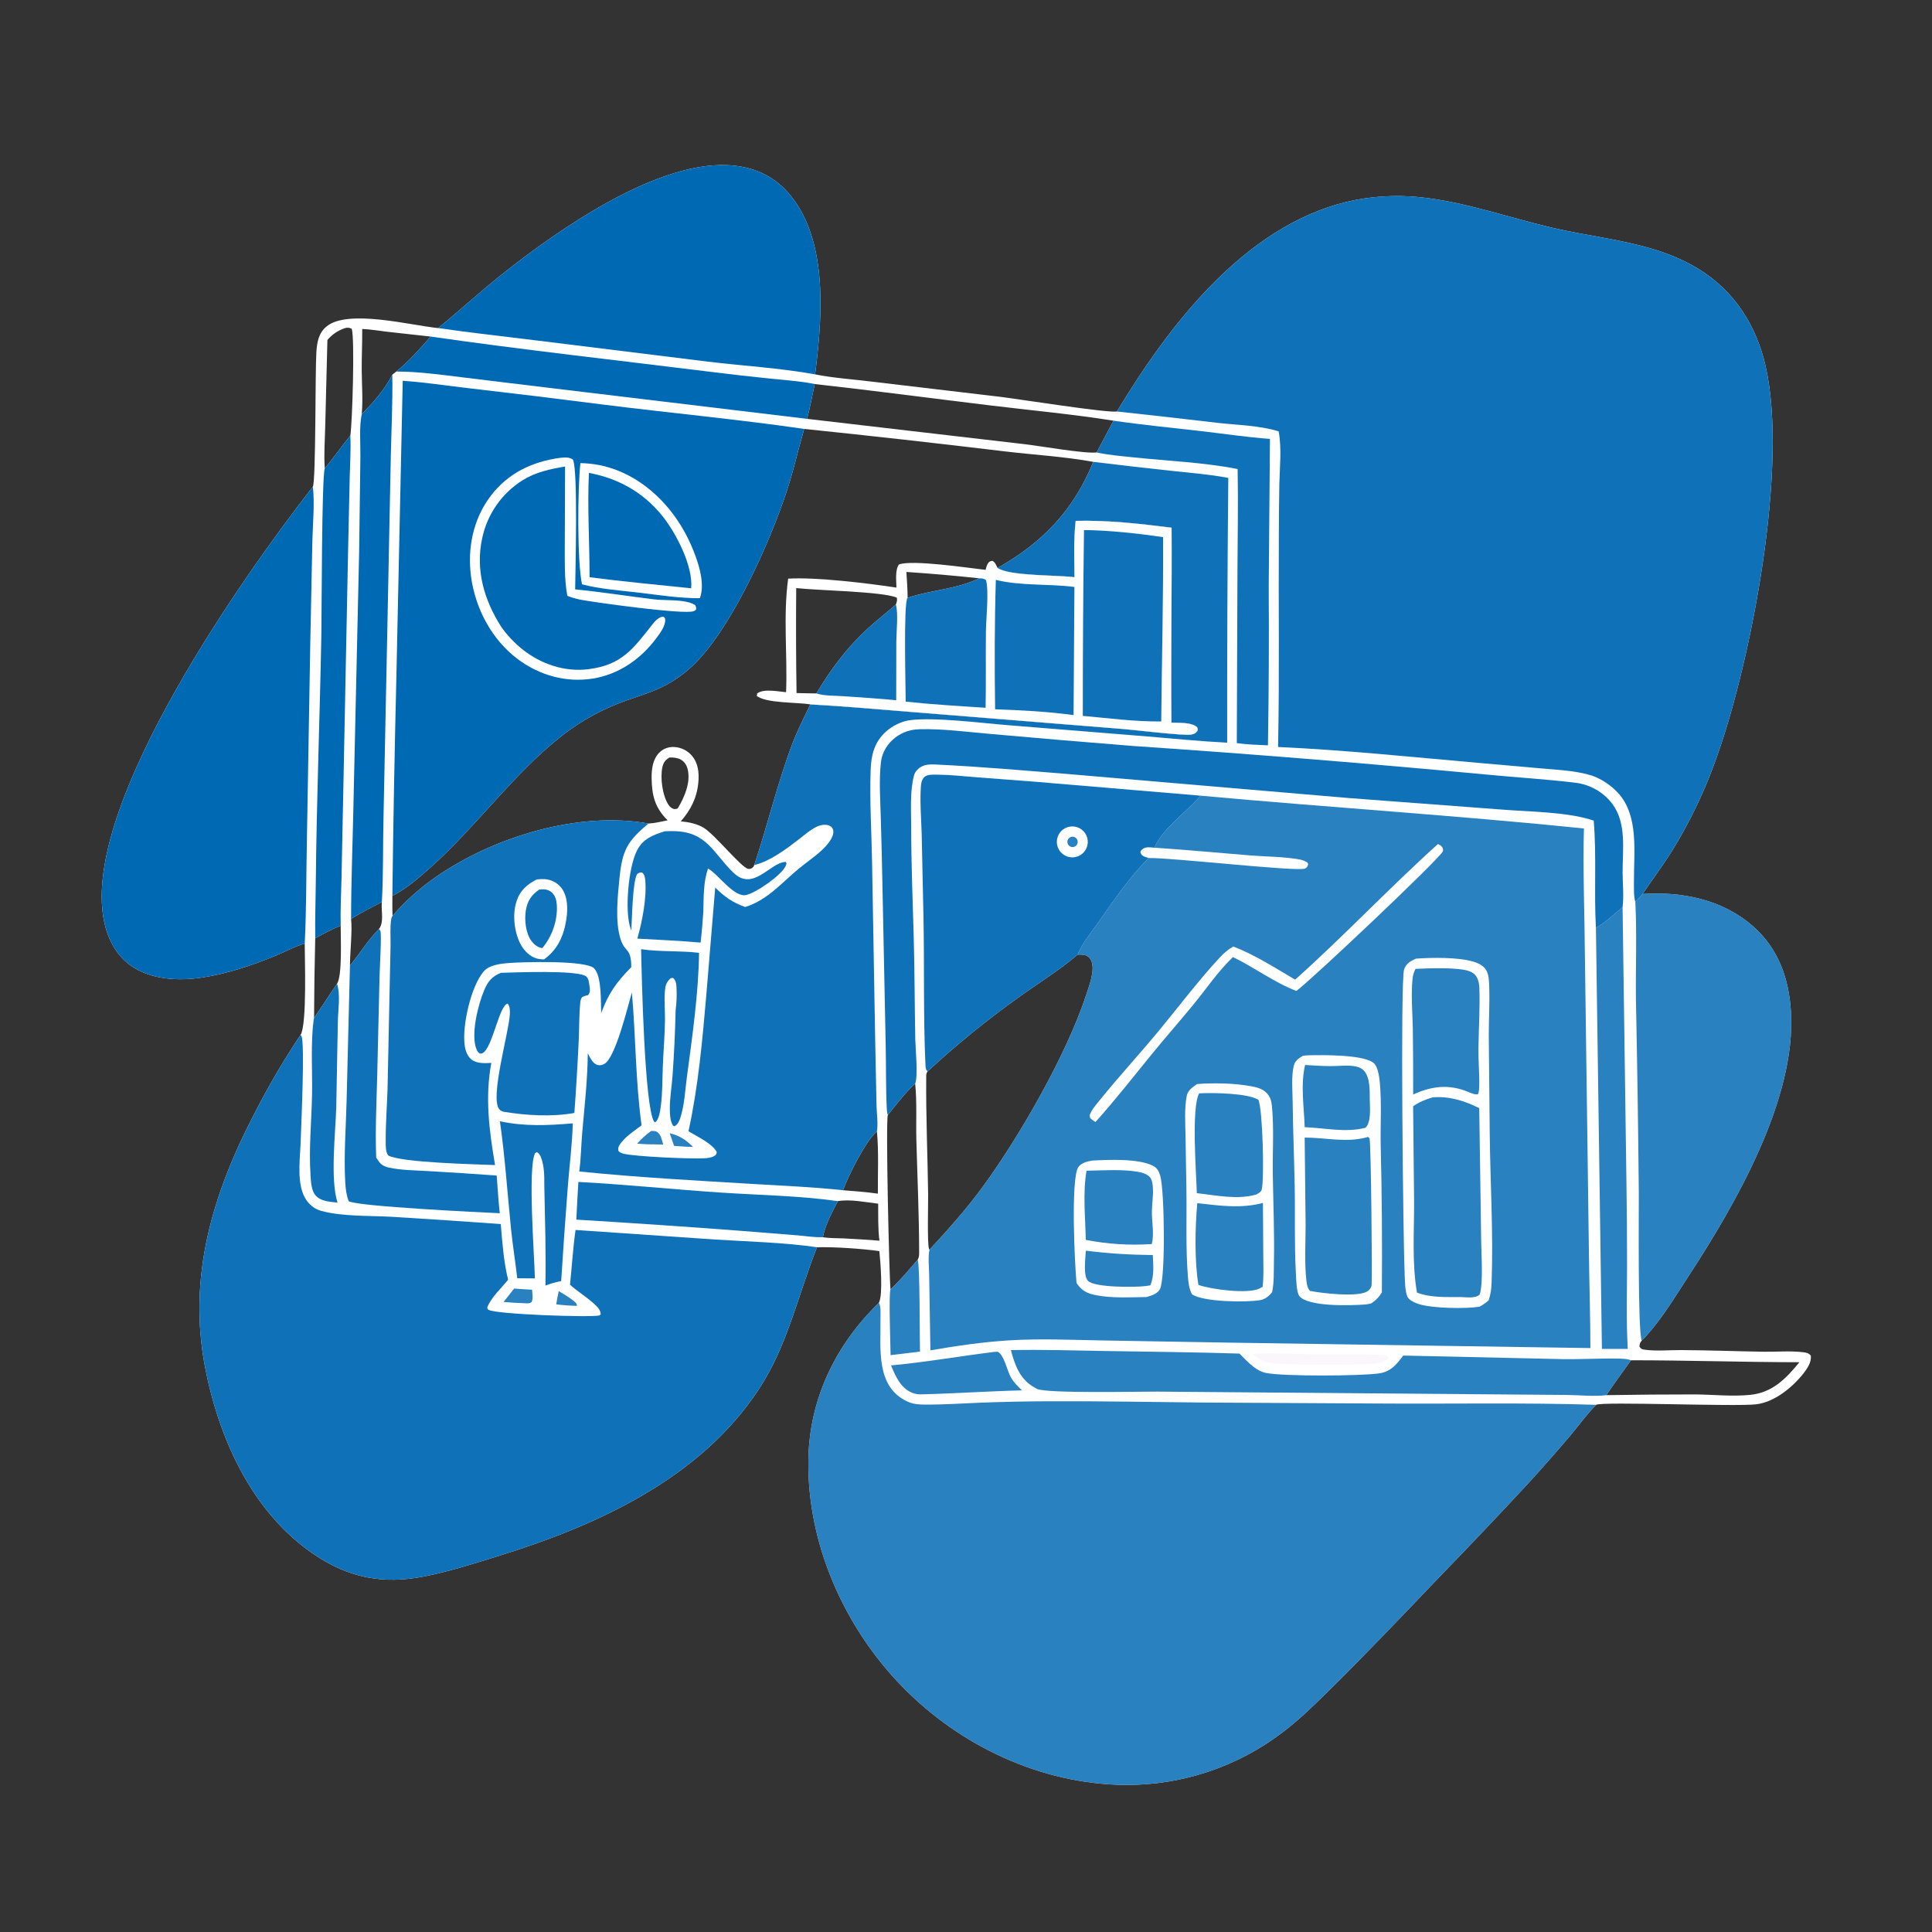 <?xml version="1.0" encoding="utf-8" ?>
<svg xmlns="http://www.w3.org/2000/svg" xmlns:xlink="http://www.w3.org/1999/xlink" width="1024" height="1024">
	<rect width="100%" height="100%" fill="#333333" stroke="none"/>
	<path fill="white" d="M232.233 173.889C243.589 164.641 254.376 154.674 265.838 145.572C295.198 122.255 349.692 83.569 389.057 87.792C401.368 89.113 411.484 94.224 419.27 103.945C438.18 127.553 435.984 165.027 432.634 193.473C432.439 195.123 432.253 196.781 431.973 198.419C441.676 200.357 451.923 201.019 461.75 202.234L530.22 210.335C540.048 211.525 587.112 218.991 591.986 218.098C619.453 172.654 659.106 120.388 713.497 107.049Q718.238 105.921 723.057 105.192Q727.876 104.464 732.739 104.141Q737.602 103.818 742.475 103.902Q747.348 103.987 752.197 104.478C776.336 106.901 799.266 115.247 822.761 120.723C840.367 124.827 858.51 126.751 875.86 131.943C884.326 134.477 892.621 137.864 900.166 142.497C919.195 154.182 930.789 172.304 935.758 193.861C948.025 247.07 928.229 349.638 910.2 400.449Q907.901 407.085 905.242 413.585Q902.582 420.085 899.57 426.429Q896.558 432.773 893.202 438.942Q889.846 445.111 886.157 451.087C881.256 458.856 875.735 466.233 870.593 473.843C891.507 472.408 913.035 476.774 929.101 490.906C942.574 502.758 948.136 518.501 949.229 536.082C952.121 582.585 919.587 638.627 895.157 676.072C888.226 686.695 881.444 698.063 873.005 707.549C872.081 708.587 871.157 709.608 870.133 710.549C869.222 711.728 869.013 712.261 868.942 713.751C869.789 714.957 870.219 715.181 871.703 715.378C877.968 716.211 884.847 715.532 891.199 715.569C905.746 715.653 920.291 716.207 934.836 716.444C941.677 716.555 948.98 715.864 955.726 716.713C957.465 716.932 958.605 717.166 959.775 718.497C960.195 721.947 957.979 725.241 955.939 727.851C950.092 735.33 940.482 743.184 930.802 744.312C919.313 745.651 849.453 742.732 846.009 744.58C841.248 749.334 837.195 755.04 832.858 760.197Q821.537 773.616 809.678 786.561Q786.154 811.909 762.07 836.726C742.414 857.286 722.738 878.008 702.432 897.925C695.262 904.957 687.993 911.975 679.975 918.046Q677.741 919.755 675.438 921.371Q673.135 922.986 670.767 924.505Q668.4 926.024 665.971 927.444Q663.543 928.864 661.058 930.183Q658.573 931.501 656.035 932.716Q653.498 933.93 650.913 935.039Q648.327 936.148 645.698 937.149Q643.07 938.15 640.401 939.042Q637.733 939.933 635.031 940.714Q632.328 941.494 629.596 942.163Q626.863 942.831 624.105 943.386Q621.348 943.941 618.569 944.381Q615.791 944.822 612.997 945.147Q610.203 945.472 607.397 945.682Q604.592 945.892 601.781 945.985Q598.969 946.079 596.156 946.056C551.856 945.591 509.001 925.508 478.228 893.965C447.433 862.4 427.767 818.205 428.448 773.792C428.943 741.491 442.85 712.806 465.827 690.503C468.113 686.231 466.637 668.462 466.077 663.107C456.814 661.831 442.321 660.823 433.022 661.068C422.869 686.663 417.426 713.304 401.977 736.662C370.826 783.758 316.645 808.416 264.509 824.606C251.509 828.643 238.362 832.862 224.998 835.511C203.076 839.857 184.791 836.338 166.252 823.731C133.539 801.487 116.004 762.41 108.713 724.763C99.377 676.558 112.76 632.551 134.943 590.016Q145.933 568.563 159.306 548.509C162.751 543.016 161.507 508.078 161.509 500.094C156.379 501.551 151.243 504.399 146.289 506.451C133.762 511.64 120.631 516.054 107.2 518.108C94.334 520.076 79.312 519.326 68.536 511.199C59.977 504.744 55.806 494.456 54.462 484.078C46.483 422.455 128.175 306.251 165.821 257.966C167.467 254.639 167.019 196.457 167.689 186.603C168.043 181.387 168.813 176.538 173.075 173.025C184.422 163.671 217.974 172.515 232.233 173.889ZM569.487 305.948C560.543 304.697 535.104 305.409 528.727 301.036C552.5 287.61 569.061 270.457 579.446 244.792C563.987 241.955 547.746 241.078 532.12 239.19Q479.231 232.813 426.241 227.34C423.023 238.305 420.611 249.424 417.012 260.293C408.168 286.999 389.579 328.574 370.772 349.135Q368.892 351.207 366.846 353.115Q364.799 355.024 362.601 356.755Q360.403 358.486 358.069 360.028Q355.734 361.571 353.279 362.913C346.565 366.569 338.708 368.851 331.533 371.432C319.5 375.76 308.533 381.657 298.415 389.502C272.356 409.703 252.894 437.714 228.272 459.691C222.15 465.155 215.292 471.137 207.961 474.832C207.973 478.345 207.897 481.886 208.06 485.394C214.973 477.418 222.426 470.774 231.101 464.752C261.725 443.49 306.704 429.797 343.762 436.486C347.14 436.313 350.548 435.444 353.864 434.776C347.108 428.181 345.504 421.561 345.371 412.406C345.303 407.644 345.979 402.279 349.556 398.773C351.704 396.669 354.553 395.758 357.528 395.943Q358.179 395.984 358.823 396.089Q359.467 396.194 360.097 396.362Q360.727 396.531 361.338 396.76Q361.948 396.99 362.533 397.279Q363.118 397.568 363.671 397.913Q364.225 398.258 364.741 398.657Q365.258 399.055 365.732 399.502Q366.207 399.95 366.635 400.442C370.089 404.391 370.605 409.696 370.134 414.717C369.369 422.886 366.156 429.218 360.832 435.325C364.869 435.691 369.484 436.611 372.981 438.741C378.851 442.316 392.69 459.564 396.409 460.473C397.512 460.743 398.493 460.332 399.239 459.514C399.492 459.237 399.627 458.82 399.762 458.477C406.905 437.124 412.099 414.884 420.094 393.88C422.795 386.783 426.232 380.191 429.474 373.349C447.267 374.313 465.073 375.951 482.839 377.349L594.739 386.347C600.873 386.822 627.597 390.069 631.337 389.354C633.086 389.019 633.769 388.626 634.779 387.166C634.781 386.452 634.96 386.055 634.446 385.485C631.968 382.738 624.441 383.159 620.896 383.013C620.552 348.579 621.165 314.127 620.973 279.689C604.153 277.568 587.101 275.633 570.127 276.065C569.001 285.949 569.394 296.014 569.487 305.948ZM491.602 567.908C490.804 569.164 490.927 569.626 490.914 571.125C490.74 591.713 491.659 612.466 491.928 633.067C491.992 638.011 491.399 658.675 492.379 661.84C492.435 662.024 492.557 662.182 492.647 662.352C502.674 651.525 512.549 640.475 521.236 628.527C540.721 601.728 565.255 558.963 575.591 527.627C576.961 523.474 578.573 519.2 579.017 514.826C579.27 512.333 579.064 509.242 577.139 507.38C575.5 505.797 573.267 505.987 571.162 505.962C562.816 513.367 548.931 522.043 539.495 528.888Q514.329 546.901 491.602 567.908ZM581.23 239.821Q585.669 231.372 590.194 222.969C568.477 219.53 546.418 217.492 524.583 214.846C493.672 211.1 462.777 206.989 431.831 203.558C430.504 209.684 429.363 215.946 427.768 222.002L543.526 235.479C551.247 236.385 574.831 240.528 581.23 239.821ZM851.417 739.46Q874.956 739.063 898.499 739.068C908.165 739.159 918.063 740.274 927.691 739.296C939.453 738.102 946.564 730.741 953.725 722.006C923.977 721.982 894.224 720.958 864.468 720.969C860.125 727.117 855.577 733.192 851.417 739.46ZM167.075 497.349Q166.548 518.42 166.459 539.498C170.674 533.582 174.496 527.368 178.642 521.394C181.494 517.051 180.533 497.102 180.573 490.593C175.879 492.551 171.492 494.836 167.075 497.349ZM471.982 683.331C477.222 678.556 481.756 672.986 486.401 667.646C487.16 666.442 487.164 665.171 487.163 663.785C487.147 644.034 486.228 624.075 485.694 604.322C485.426 594.386 486.064 584.224 485.065 574.343C479.646 579.313 475.179 585.273 470.573 590.986C469.371 593.788 471.295 676.91 471.982 683.331ZM173.533 180.206L172.387 225.617C172.227 233.064 171.587 240.76 172.135 248.182C176.929 242.663 180.977 236.526 185.678 230.914C186.761 223.997 188.077 179.586 186.442 174.267C184.956 173.575 184.085 173.498 182.509 174.028Q181.203 174.476 179.969 175.098Q178.736 175.719 177.598 176.502Q176.46 177.285 175.439 178.216Q174.418 179.146 173.533 180.206ZM465.293 632.663C465.199 621.786 465.814 610.428 464.787 599.639C458.506 605.15 449.972 622.626 446.767 630.844C452.939 631.374 459.164 631.756 465.293 632.663ZM359.167 428.549C362.733 422.631 366.183 414.792 364.484 407.726C363.959 405.544 362.731 403.612 360.717 402.537C358.967 401.603 356.775 401.422 354.823 401.481C352.69 402.796 351.682 404.026 351.104 406.509C349.795 412.136 351.127 421.786 354.332 426.592C355.126 427.783 355.957 428.355 357.302 428.84C357.97 428.789 358.532 428.778 359.167 428.549ZM200.874 492.35C203.563 489.008 202.075 483.05 202.328 479.021L202.394 478.073C196.926 480.966 191.333 483.733 186.083 487.008C186.794 493.562 185.518 504.537 185.48 511.827C190.776 505.333 194.908 498.369 200.874 492.35ZM191.984 174.368C192.048 181.672 191.666 188.964 191.718 196.264C191.773 203.962 192.413 211.804 191.737 219.474C198.018 213.263 203.849 206.481 207.919 198.615L210.009 196.929C216.888 191.379 222.451 184.995 228.272 178.389L205.102 175.823C200.772 175.334 196.333 174.514 191.984 174.368ZM444.078 636.625C440.935 642.765 437.492 648.895 436.138 655.731C439.677 656.357 443.594 656.203 447.2 656.383Q456.663 656.859 466.11 657.582C465.306 651.107 465.503 644.507 465.458 637.987C458.821 637.224 450.692 635.472 444.078 636.625Z"/>
	<path fill="#0069B4" fill-opacity="0.941" d="M591.986 218.098C619.453 172.654 659.106 120.388 713.497 107.049Q718.238 105.921 723.057 105.192Q727.876 104.464 732.739 104.141Q737.602 103.818 742.475 103.902Q747.348 103.987 752.197 104.478C776.336 106.901 799.266 115.247 822.761 120.723C840.367 124.827 858.51 126.751 875.86 131.943C884.326 134.477 892.621 137.864 900.166 142.497C919.195 154.182 930.789 172.304 935.758 193.861C948.025 247.07 928.229 349.638 910.2 400.449Q907.901 407.085 905.242 413.585Q902.582 420.085 899.57 426.429Q896.558 432.773 893.202 438.942Q889.846 445.111 886.157 451.087C881.256 458.856 875.735 466.233 870.593 473.843L866.753 478.003C865.798 474.819 866.05 470.28 866.03 466.917C865.94 451.842 868.733 432.325 857.594 420.276C853.504 415.852 847.895 412.161 842.055 410.584C833.931 408.389 825.26 408.02 816.911 407.272L784.378 404.41C748.79 401.316 713.093 397.532 677.405 395.925C678.176 358.345 677.578 320.631 677.815 283.034Q677.858 269.835 678.07 256.638C678.292 247.362 679.381 237.809 677.724 228.632C667.527 225.49 656.115 225.324 645.534 224.144Q618.776 220.982 591.986 218.098Z"/>
	<path fill="#0069B4" fill-opacity="0.839" d="M465.827 690.503C465.922 690.718 466.024 690.93 466.113 691.148C466.959 693.224 466.64 696.9 466.672 699.22C466.888 714.682 463.923 735.08 481.096 742.912C483.932 744.205 486.708 744.426 489.775 744.455C499.84 744.55 510.004 743.834 520.066 743.434Q537.653 742.778 555.252 742.706C582.84 742.556 610.471 743.122 638.059 743.381L730.961 743.893C769.248 744.172 807.746 743.346 846.009 744.58C841.248 749.334 837.195 755.04 832.858 760.197Q821.537 773.616 809.678 786.561Q786.154 811.909 762.07 836.726C742.414 857.286 722.738 878.008 702.432 897.925C695.262 904.957 687.993 911.975 679.975 918.046Q677.741 919.755 675.438 921.371Q673.135 922.986 670.767 924.505Q668.4 926.024 665.971 927.444Q663.543 928.864 661.058 930.183Q658.573 931.501 656.035 932.716Q653.498 933.93 650.913 935.039Q648.327 936.148 645.698 937.149Q643.07 938.15 640.401 939.042Q637.733 939.933 635.031 940.714Q632.328 941.494 629.596 942.163Q626.863 942.831 624.105 943.386Q621.348 943.941 618.569 944.381Q615.791 944.822 612.997 945.147Q610.203 945.472 607.397 945.682Q604.592 945.892 601.781 945.985Q598.969 946.079 596.156 946.056C551.856 945.591 509.001 925.508 478.228 893.965C447.433 862.4 427.767 818.205 428.448 773.792C428.943 741.491 442.85 712.806 465.827 690.503Z"/>
	<path fill="#0069B4" fill-opacity="0.941" d="M159.306 548.509C159.449 548.707 159.602 548.897 159.734 549.102C161.745 552.236 159.564 597.87 159.393 604.242C159.162 612.864 157.559 623.263 160.194 631.52C161.774 636.471 165.183 640.394 170.281 641.795C181.576 644.901 196.195 644.248 208.047 644.947Q236.745 646.7 265.422 648.773C266.237 658.697 266.951 668.591 269.315 678.299C265.686 682.806 260.344 687.553 258.25 692.969C258.531 694.032 258.244 693.779 259.087 694.276C263.006 696.587 311.914 698.345 317.62 697.233L318.397 696.615C318.26 694.113 316.535 692.54 314.752 690.923C310.77 687.312 306.079 684.506 302.113 680.917C303.134 671.306 303.672 661.458 305.052 651.908L379.381 656.993C396.561 658.075 416.222 658.567 433.022 661.068C422.869 686.663 417.426 713.304 401.977 736.662C370.826 783.758 316.645 808.416 264.509 824.606C251.509 828.643 238.362 832.862 224.998 835.511C203.076 839.857 184.791 836.338 166.252 823.731C133.539 801.487 116.004 762.41 108.713 724.763C99.377 676.558 112.76 632.551 134.943 590.016Q145.933 568.563 159.306 548.509Z"/>
	<path fill="#0069B4" d="M165.821 257.966C166.848 267.155 165.783 277.269 165.563 286.513L164.461 340.478L162.606 448.533C162.277 465.694 162.383 482.956 161.509 500.094C156.379 501.551 151.243 504.399 146.289 506.451C133.762 511.64 120.631 516.054 107.2 518.108C94.334 520.076 79.312 519.326 68.536 511.199C59.977 504.744 55.806 494.456 54.462 484.078C46.483 422.455 128.175 306.251 165.821 257.966Z"/>
	<path fill="#0069B4" d="M232.233 173.889C243.589 164.641 254.376 154.674 265.838 145.572C295.198 122.255 349.692 83.569 389.057 87.792C401.368 89.113 411.484 94.224 419.27 103.945C438.18 127.553 435.984 165.027 432.634 193.473C432.439 195.123 432.253 196.781 431.973 198.419C413.286 195.029 393.788 193.931 374.91 191.643L285.202 180.549C267.556 178.361 249.827 176.436 232.233 173.889Z"/>
	<path fill="#0069B4" fill-opacity="0.839" d="M870.593 473.843C891.507 472.408 913.035 476.774 929.101 490.906C942.574 502.758 948.136 518.501 949.229 536.082C952.121 582.585 919.587 638.627 895.157 676.072C888.226 686.695 881.444 698.063 873.005 707.549C872.081 708.587 871.157 709.608 870.133 710.549C868.023 705.244 868.661 642.829 868.602 632.312Q868.126 581.191 867.084 530.078C866.857 512.77 867.648 495.275 866.753 478.003L870.593 473.843Z"/>
	<path fill="#0069B4" fill-opacity="0.839" d="M636.325 421.724C704.018 427.93 771.886 432.182 839.515 439.106C838.916 461.18 839.844 483.131 840.015 505.194L842.18 665.5C842.388 681.826 842.925 698.182 842.942 714.505L652.143 711.634L584.292 710.465C567.806 710.167 551.288 709.403 534.811 710.422C520.849 711.284 506.911 713.331 493.134 715.708L492.483 676.047C492.454 671.928 491.766 666.348 492.647 662.352C502.674 651.525 512.549 640.475 521.236 628.527C540.721 601.728 565.255 558.963 575.591 527.627C576.961 523.474 578.573 519.2 579.017 514.826C579.27 512.333 579.064 509.242 577.139 507.38C575.5 505.797 573.267 505.987 571.162 505.962C573.503 500.172 578.01 494.749 581.585 489.657C590.128 477.491 598.312 465.385 608.787 454.768C607.994 454.548 607.119 454.345 606.377 453.988C605.26 453.449 604.838 452.865 604.393 451.756C604.725 450.821 604.633 450.757 605.478 450.082C607.386 448.559 609.619 449.077 611.867 449.3C616.037 439.148 629.136 430.269 636.325 421.724Z"/>
	<path fill="white" d="M608.787 454.768C607.994 454.548 607.119 454.345 606.377 453.988C605.26 453.449 604.838 452.865 604.393 451.756C604.725 450.821 604.633 450.757 605.478 450.082C607.386 448.559 609.619 449.077 611.867 449.3C628.836 450.414 645.744 452.016 662.691 453.393C671.455 454.106 680.527 453.986 689.172 455.613C690.59 455.879 691.656 456.389 692.888 457.119L693.405 458.018C692.998 459.153 692.886 459.813 691.671 460.348C687.593 462.145 620.864 454.529 608.787 454.768Z"/>
	<path fill="white" d="M750.442 508.106C759.026 507.478 772.667 507.284 780.816 509.661C783.614 510.477 786.647 511.941 787.975 514.697C789.192 517.223 789.225 520.313 789.321 523.065C789.619 531.64 789.072 540.268 789.077 548.853L789.588 601C789.884 627.182 791.532 653.578 790.581 679.742C790.459 683.103 790.117 685.937 789.04 689.138C787.559 690.557 786.005 691.543 784.242 692.579C776.67 693.759 759.412 693.476 752.212 691.259C750.248 690.654 746.679 689.181 745.88 687.109C744.692 684.03 744.655 679.115 744.507 675.844C743.71 658.259 742.124 519.351 744.217 513.783C745.42 510.584 747.445 509.47 750.442 508.106Z"/>
	<path fill="#0069B4" fill-opacity="0.839" d="M759.382 581.611C768.243 580.916 776.195 583.444 784.025 587.324L785.05 657.286C785.089 664.422 786.24 680.041 784.279 686.143C781.989 688.312 777.311 687.546 774.375 687.468C766.641 687.413 758.355 687.91 751.027 685.106C748.34 669.712 749.532 653.001 749.5 637.365L748.983 586.336C752.275 584.064 755.568 582.711 759.382 581.611Z"/>
	<path fill="#0069B4" fill-opacity="0.839" d="M750.251 513.519C756.86 513.232 773.45 512.474 779.249 514.939C781.167 515.753 782.499 517.127 783.257 519.066C783.827 520.523 784.039 522.183 784.094 523.738C784.47 534.381 783.737 545.114 783.598 555.757C783.512 562.349 784.178 568.956 784.015 575.541C783.977 577.057 783.964 578.518 783.364 579.936C781.878 580.3 780.667 579.679 779.288 579.177Q777.915 578.607 776.519 578.093C766.905 574.583 758.085 575.945 749.004 580.127Q749.059 562.681 748.829 545.236C748.633 536.583 747.821 527.526 748.662 518.911C748.858 516.904 749.335 515.31 750.251 513.519Z"/>
	<path fill="white" d="M690.516 559.594C691.588 559.452 692.66 559.343 693.741 559.319C700.683 559.159 724.222 558.834 728.555 563.901C730.471 566.141 731.071 571.061 731.343 573.955C732.347 584.626 731.606 595.749 731.785 606.498Q732.751 645.74 732.415 684.992C730.88 687.544 729.224 689.218 726.722 690.844C726.646 690.861 726.569 690.877 726.494 690.896C725.507 691.132 724.519 691.345 723.505 691.417C716.077 691.948 693.372 692.758 688.7 686.958C687.063 684.927 686.981 677.256 686.837 674.666C685.979 659.292 686.522 643.793 686.216 628.392C685.924 613.667 685.317 598.956 685.146 584.227C685.078 578.414 684.33 570.431 685.753 564.792C686.413 562.174 688.354 560.946 690.516 559.594Z"/>
	<path fill="#0069B4" fill-opacity="0.839" d="M725.073 602.62C725.15 602.66 725.245 602.676 725.303 602.74C725.52 602.976 725.769 603.205 725.885 603.503C726.706 605.625 727.359 678.962 726.977 681.282C726.77 682.537 725.872 683.698 724.824 684.386C719.709 687.741 700.484 685.414 694.262 684.202C692.954 682.506 692.692 681.074 692.447 678.975C691.311 669.238 692.012 658.89 692.003 649.085L691.503 602.957C702.986 602.912 713.683 605.903 725.073 602.62Z"/>
	<path fill="#0069B4" fill-opacity="0.839" d="M691.734 564.457C696.151 564.716 700.6 565.043 705.024 565.063C709.394 565.083 714.377 564.376 718.646 565.245C720.231 565.568 721.683 566.198 722.815 567.381C726.293 571.018 725.953 578.135 726.01 582.863C726.061 587.098 726.869 594.554 723.789 597.713C713.609 600.458 701.913 597.821 691.498 597.43C691.206 586.582 689.211 575.127 691.734 564.457Z"/>
	<path fill="white" d="M634.474 574.559C643.779 573.903 654.362 574.064 663.516 575.803C667.115 576.487 670.406 577.529 672.482 580.739C673.538 582.37 673.919 584.005 674.112 585.925C675.326 598.004 674.418 610.518 674.613 622.661C674.861 638.183 675.531 653.732 675.203 669.255C675.094 674.424 675.325 679.813 674.242 684.886C672.779 686.775 671.305 687.977 669.083 688.853C668.699 688.939 668.315 689.024 667.927 689.092C660.61 690.381 637.618 690.112 631.772 685.974C630.246 683.333 629.837 679.456 629.598 676.434C628.395 661.23 629.063 645.706 628.819 630.449L628.362 602.403C628.248 595.451 627.675 587.671 629.001 580.819C629.576 577.848 632.182 576.187 634.474 574.559Z"/>
	<path fill="#0069B4" fill-opacity="0.839" d="M635.577 579.491C642.639 579.132 661.28 579.323 666.967 582.925C669.257 587.829 670.176 624.487 668.769 630.385C668.414 631.87 666.97 632.466 665.742 633.153C655.625 636.007 644.613 633.519 634.34 632.409C634.071 621.772 631.343 587.165 635.577 579.491Z"/>
	<path fill="#0069B4" fill-opacity="0.839" d="M634.585 637.692C646.601 639.024 657.486 640.693 669.39 637.589L669.561 664.778C669.587 670.461 669.871 676.369 669.229 682.017C668.718 682.334 668.206 682.642 667.665 682.907C661.384 685.99 642.08 683.459 635.2 681.03C633.056 668.499 633.427 650.453 634.585 637.692Z"/>
	<path fill="white" d="M578.834 615.135C587.585 614.663 603.426 613.937 611.119 617.906C613.427 619.096 614.231 620.809 614.952 623.197C617.22 630.703 617.857 677.97 614.734 683.383C613.318 685.837 610.198 686.719 607.684 687.47C598.882 687.531 589.316 688.175 580.644 686.428C575.95 685.483 573.265 683.994 570.593 680.039C569.614 670.452 567.442 624.905 571.51 618.638C573.022 616.309 576.308 615.601 578.834 615.135Z"/>
	<path fill="#0069B4" fill-opacity="0.839" d="M575.871 620.504C584.471 620.372 594.09 619.648 602.602 620.986C604.99 621.361 608.464 622.24 609.858 624.449C610.717 625.812 610.923 627.788 611.04 629.359C611.351 633.535 610.597 637.72 610.526 641.892C610.428 647.575 611.858 653.815 610.478 659.366Q606.091 659.662 601.694 659.673Q597.297 659.683 592.909 659.407Q588.52 659.131 584.159 658.57Q579.798 658.009 575.483 657.166C575.269 644.82 573.819 632.804 575.871 620.504Z"/>
	<path fill="#0069B4" fill-opacity="0.839" d="M575.523 662.891C587.4 664.387 599.044 665.08 611.008 665.203C611.255 670.554 611.829 676.187 609.744 681.244Q608.539 681.462 607.325 681.625C602.239 682.301 580.082 682.579 576.596 678.812C574.024 676.032 575.341 666.573 575.523 662.891Z"/>
	<path fill="white" d="M762.138 447.359C762.622 447.569 763.559 448.096 763.953 448.508C764.742 449.335 765.065 450.033 764.752 451.178C763.877 454.378 695.014 519.456 687.103 525.221C675.385 520.755 664.823 512.729 653.481 507.26C645.651 514.771 639.355 524.121 632.482 532.497C625.264 541.292 617.743 549.831 610.542 558.646C600.683 570.715 591.07 583.085 580.644 594.668C579.658 594.146 578.822 593.456 577.949 592.77C577.71 592.043 577.397 591.63 577.652 590.865C578.584 588.063 581.408 584.953 583.252 582.669C592.895 570.725 603.77 558.912 613.703 546.941C624.468 533.967 634.769 520.2 646.187 507.831C648.547 505.274 650.664 503.385 653.694 501.665C665.175 506.133 675.858 512.998 686.45 519.241C712.434 496.026 736.26 470.662 762.138 447.359Z"/>
	<path fill="#0069B4" fill-opacity="0.941" d="M579.446 244.792Q600.292 247.346 621.175 249.581C631.132 250.662 641.173 251.421 651.021 253.301Q650.343 323.469 650.422 393.635C636.36 392.943 622.273 391.493 608.239 390.349L534.311 384.367C520.254 383.238 495.315 380.018 482.283 381.719C477.78 382.307 472.892 384.778 469.56 387.778C463.422 393.308 461.741 400.216 461.458 408.147C460.87 424.637 461.972 441.308 462.235 457.814L463.837 549.574L464.568 585.757C464.65 589.958 465.506 595.614 464.787 599.639C458.506 605.15 449.972 622.626 446.767 630.844C431.144 629.131 415.375 628.508 399.692 627.564C368.851 625.706 337.75 624.054 307.014 620.904C307.935 614.222 307.994 607.167 308.582 600.421C309.804 586.383 311.418 572.358 311.54 558.251C312.708 560.516 314.101 563.735 316.785 564.487C318.029 564.836 319.263 564.505 320.349 563.879C326.288 560.455 332.659 533.637 334.92 525.973C336.973 549.375 336.837 573.182 340.05 596.454C336.25 599.354 330.747 602.849 328.306 606.983C327.602 608.176 327.536 608.782 327.826 610.102C328.633 610.799 329.326 611.2 330.352 611.457C336.83 613.08 365.738 614.284 372.883 613.939C374.72 613.85 376.998 613.672 378.595 612.67C379.614 612.03 379.625 611.806 379.912 610.709C377.844 606.238 369.144 602.196 364.904 599.579C370.126 575.835 372.325 550.969 374.41 526.774L379.079 470.412C384.05 475.36 388.288 478.323 394.94 480.724C406.588 477.206 414.21 467.967 423.272 460.483C427.312 457.147 431.726 454.192 435.572 450.635C438.013 448.378 442.097 443.935 441.669 440.327C441.525 439.112 440.849 438.245 439.771 437.694C437.965 436.771 435.086 437.178 433.305 437.982C429.664 439.625 426.461 442.499 423.32 444.928C416.794 449.974 408.293 456.361 400.226 458.372C400.072 458.41 399.916 458.442 399.762 458.477C406.905 437.124 412.099 414.884 420.094 393.88C422.795 386.783 426.232 380.191 429.474 373.349C422.852 372.165 405.504 372.813 400.998 368.718L401.309 368.213L401.167 367.719C401.282 367.619 401.388 367.509 401.511 367.42C404.95 364.906 412.573 366.537 416.646 366.884C417.416 346.937 415.019 326.548 417.743 306.696C432.451 305.796 460.056 309.146 475.134 311.439C475.08 307.925 474.316 302.097 476.465 299.186C483.394 296.522 513.451 301.037 522.388 302.04C522.672 301.008 522.989 299.64 523.555 298.726C524.218 297.657 524.818 297.417 525.997 297.25C527.541 298.094 528.006 299.522 528.727 301.036C552.5 287.61 569.061 270.457 579.446 244.792ZM569.487 305.948C560.543 304.697 535.104 305.409 528.727 301.036C528.006 299.522 527.541 298.094 525.997 297.25C524.818 297.417 524.218 297.657 523.555 298.726C522.989 299.64 522.672 301.008 522.388 302.04C513.451 301.037 483.394 296.522 476.465 299.186C474.316 302.097 475.08 307.925 475.134 311.439C460.056 309.146 432.451 305.796 417.743 306.696C415.019 326.548 417.416 346.937 416.646 366.884C412.573 366.537 404.95 364.906 401.511 367.42C401.388 367.509 401.282 367.619 401.167 367.719L401.309 368.213L400.998 368.718C405.504 372.813 422.852 372.165 429.474 373.349C447.267 374.313 465.073 375.951 482.839 377.349L594.739 386.347C600.873 386.822 627.597 390.069 631.337 389.354C633.086 389.019 633.769 388.626 634.779 387.166C634.781 386.452 634.96 386.055 634.446 385.485C631.968 382.738 624.441 383.159 620.896 383.013C620.552 348.579 621.165 314.127 620.973 279.689C604.153 277.568 587.101 275.633 570.127 276.065C569.001 285.949 569.394 296.014 569.487 305.948Z"/>
	<path fill="white" d="M570.127 276.065C587.101 275.633 604.153 277.568 620.973 279.689C621.165 314.127 620.552 348.579 620.896 383.013C624.441 383.159 631.968 382.738 634.446 385.485C634.96 386.055 634.781 386.452 634.779 387.166C633.769 388.626 633.086 389.019 631.337 389.354C627.597 390.069 600.873 386.822 594.739 386.347L482.839 377.349C465.073 375.951 447.267 374.313 429.474 373.349C422.852 372.165 405.504 372.813 400.998 368.718L401.309 368.213L401.167 367.719C401.282 367.619 401.388 367.509 401.511 367.42C404.95 364.906 412.573 366.537 416.646 366.884C417.416 346.937 415.019 326.548 417.743 306.696C432.451 305.796 460.056 309.146 475.134 311.439C475.08 307.925 474.316 302.097 476.465 299.186C483.394 296.522 513.451 301.037 522.388 302.04C522.672 301.008 522.989 299.64 523.555 298.726C524.218 297.657 524.818 297.417 525.997 297.25C527.541 298.094 528.006 299.522 528.727 301.036C535.104 305.409 560.543 304.697 569.487 305.948C569.394 296.014 569.001 285.949 570.127 276.065ZM422.184 367.33C425.683 367.399 429.191 367.525 432.69 367.535C440.267 354.895 448.756 343.429 459.644 333.395C464.539 328.884 469.841 324.805 474.84 320.404C475.245 319.126 475.715 318.092 475.284 316.753C467.882 313.491 432.748 312.944 422.012 311.703Q421.757 339.517 422.184 367.33ZM518.984 306.51Q499.723 304.435 480.394 303.149C480.744 307.725 480.996 312.262 481.066 316.851C493.385 312.692 507.169 312.307 518.984 306.51Z"/>
	<path fill="#0069B4" fill-opacity="0.941" d="M574.541 280.941C588.016 281.073 603.087 282.733 616.459 284.693C616.609 317.278 615.796 349.801 615.471 382.378C601.689 382.548 587.63 380.661 573.91 379.426Q573.892 330.18 574.541 280.941Z"/>
	<path fill="#0069B4" fill-opacity="0.941" d="M527.817 307.342C541.067 310.65 555.902 309.309 569.462 311.113L569.014 379.027C555.386 377.14 541.167 376.417 527.427 375.931C527.122 353.117 527.111 330.147 527.817 307.342Z"/>
	<path fill="#0069B4" fill-opacity="0.941" d="M518.984 306.51C520.664 306.607 521.238 306.463 522.613 307.495C524.221 313.389 522.636 327.784 522.56 334.747C522.412 348.21 522.634 361.671 522.394 375.135C508.275 374.226 494.106 373.386 480.036 371.888C480.026 364.805 478.834 320.085 480.949 316.965C480.979 316.919 481.027 316.889 481.066 316.851C493.385 312.692 507.169 312.307 518.984 306.51Z"/>
	<path fill="#0069B4" fill-opacity="0.941" d="M474.84 320.404C476.169 325.314 475.112 334.557 475.068 339.894L475.008 371.162C465.67 370.206 456.279 369.673 446.916 368.996C442.566 368.682 436.828 368.888 432.69 367.535C440.267 354.895 448.756 343.429 459.644 333.395C464.539 328.884 469.841 324.805 474.84 320.404Z"/>
	<path fill="#0069B4" d="M213.454 201.819C224.92 202.587 236.463 204.375 247.894 205.7Q284.024 209.855 320.097 214.48C355.419 218.941 391.024 222.219 426.241 227.34C423.023 238.305 420.611 249.424 417.012 260.293C408.168 286.999 389.579 328.574 370.772 349.135Q368.892 351.207 366.846 353.115Q364.799 355.024 362.601 356.755Q360.403 358.486 358.069 360.028Q355.734 361.571 353.279 362.913C346.565 366.569 338.708 368.851 331.533 371.432C319.5 375.76 308.533 381.657 298.415 389.502C272.356 409.703 252.894 437.714 228.272 459.691C222.15 465.155 215.292 471.137 207.961 474.832Q208.665 416.937 210.084 359.056L213.454 201.819Z"/>
	<path fill="white" d="M307.643 245.461Q310.106 245.499 312.556 245.753Q315.006 246.007 317.425 246.474Q319.843 246.942 322.211 247.62Q324.579 248.298 326.879 249.181C344.611 256.001 358.398 271.17 366.027 288.309C369.488 296.085 374.132 308.681 370.946 317.063C360.046 317.096 348.741 315.313 337.908 314.037C328.216 312.895 317.895 312.204 308.478 309.69C305.844 297.858 306.149 257.842 307.643 245.461Z"/>
	<path fill="#0069B4" d="M312.14 250.639C327.772 253.588 340.761 260.83 350.848 273.205C358.119 282.126 367.491 300.001 366.318 311.814C348.396 309.917 330.357 308.279 312.491 305.939C312.478 287.582 311.279 268.96 312.14 250.639Z"/>
	<path fill="white" d="M296.793 242.673C299.252 242.468 301.581 242.104 303.693 243.617C306.389 249.557 304.958 301.968 304.843 312.383C318.68 313.732 332.456 315.947 346.254 317.622C351.442 318.252 356.756 317.875 361.928 318.637C364.167 318.967 366.54 319.447 368.434 320.723C369.005 321.807 369.044 321.893 368.898 323.105C368.407 323.536 368.397 323.596 367.705 323.911C363.193 325.964 315.285 319.295 307.681 317.851C305.261 317.392 302.993 316.692 300.695 315.815C298.983 306.518 299.374 296.558 299.352 287.118L299.499 247.266C291.488 248.624 283.859 250.23 276.879 254.608Q275.868 255.245 274.89 255.933Q273.912 256.62 272.969 257.355Q272.027 258.09 271.122 258.871Q270.218 259.652 269.353 260.478Q268.489 261.303 267.667 262.171Q266.844 263.038 266.067 263.946Q265.289 264.853 264.557 265.798Q263.826 266.744 263.142 267.724Q262.459 268.705 261.825 269.718Q261.192 270.732 260.61 271.776Q260.027 272.82 259.498 273.891Q258.969 274.963 258.494 276.06Q258.018 277.156 257.599 278.276Q257.179 279.395 256.816 280.533Q256.452 281.672 256.146 282.827Q255.84 283.983 255.592 285.152C251.896 301.986 256.565 318.054 265.693 332.286Q268.074 335.635 270.894 338.623Q273.713 341.612 276.918 344.183C286.771 352.015 299.294 356.267 311.91 354.686C329.434 352.49 335.614 343.928 345.678 331.091C347.162 329.198 348.964 327.107 351.479 326.817C352.088 327.259 352.407 327.256 352.52 328.073C352.977 331.357 350.061 335.27 348.211 337.804C339.903 349.182 327.982 357.558 313.888 359.705C299.782 361.853 285.907 357.899 274.53 349.427C260.769 339.18 252.019 322.728 249.7 305.869C247.613 290.703 250.745 275.086 260.124 262.789C269.319 250.734 282.031 244.717 296.793 242.673Z"/>
	<path fill="#0069B4" fill-opacity="0.941" d="M208.06 485.394C214.973 477.418 222.426 470.774 231.101 464.752C261.725 443.49 306.704 429.797 343.762 436.486C332.394 445.836 329.797 450.868 328.339 465.449C327.355 475.291 325.962 488.159 328.861 497.611C331.196 505.226 334.519 501.924 334.595 512.632C326.825 520.429 322.466 526.532 318.639 536.955C318.381 530.973 319.035 517.921 314.974 513.328C310.994 508.826 276.983 509.884 270.14 510.385C265.624 510.716 259.327 511.335 256.277 514.987C249.544 523.049 245.132 543.038 246.197 553.275C246.508 556.261 247.424 559.619 249.897 561.552C252.795 563.818 256.946 563.537 260.413 563.354C256.987 581.687 259.297 599.296 262.391 617.512C251.397 617.044 213.264 616.283 205.772 612.441C204.347 610.522 204.449 607.555 204.43 605.245C204.351 595.729 205.157 586.123 205.417 576.603L206.508 524.455L207.009 500.806C207.066 496.384 206.631 491.327 207.393 486.978C207.501 486.362 207.714 485.909 208.06 485.394Z"/>
	<path fill="white" d="M284.576 466.1C285.95 465.985 287.371 465.881 288.749 465.964C292.048 466.163 295.401 467.859 297.436 470.471C301.026 475.081 301.007 481.878 300.143 487.408C298.787 496.082 295.603 503.196 288.401 508.473C287.123 508.516 285.743 508.364 284.51 508.021C281.024 507.051 278.096 504.199 276.316 501.142C272.618 494.79 271.485 485.076 273.654 478.08C275.513 472.084 279.174 468.821 284.576 466.1Z"/>
	<path fill="#0069B4" fill-opacity="0.941" d="M285.736 471.511C285.898 471.485 286.059 471.45 286.223 471.432C288.54 471.175 290.709 471.434 292.5 473.046C294.364 474.723 294.975 477.217 295.125 479.631C295.626 487.72 292.654 496.325 287.462 502.465C287.313 502.458 287.162 502.467 287.015 502.445C284.902 502.13 282.911 500.397 281.674 498.746C278.633 494.688 277.899 487.636 278.685 482.679C279.5 477.545 281.572 474.469 285.736 471.511Z"/>
	<path fill="#0069B4" fill-opacity="0.941" d="M491.602 567.908C490.674 566.864 490.585 566.07 490.523 564.723C489.302 538.117 490.003 511.25 489.428 484.596L488.519 442.3C488.309 434.551 487.604 426.616 487.988 418.882C488.109 416.44 488.048 413.38 490.091 411.704C491.777 410.321 495.094 410.581 497.191 410.595C503.819 410.641 510.557 411.422 517.173 411.926L548.81 414.347L636.325 421.724C629.136 430.269 616.037 439.148 611.867 449.3C609.619 449.077 607.386 448.559 605.478 450.082C604.633 450.757 604.725 450.821 604.393 451.756C604.838 452.865 605.26 453.449 606.377 453.988C607.119 454.345 607.994 454.548 608.787 454.768C598.312 465.385 590.128 477.491 581.585 489.657C578.01 494.749 573.503 500.172 571.162 505.962C562.816 513.367 548.931 522.043 539.495 528.888Q514.329 546.901 491.602 567.908Z"/>
	<path fill="white" d="M566.576 438.223Q566.773 438.179 566.973 438.145Q567.172 438.112 567.373 438.088Q567.574 438.064 567.775 438.05Q567.977 438.035 568.179 438.031Q568.381 438.027 568.583 438.033Q568.785 438.039 568.987 438.055Q569.188 438.071 569.389 438.097Q569.59 438.122 569.789 438.158Q569.988 438.194 570.185 438.239Q570.382 438.285 570.576 438.34Q570.771 438.395 570.962 438.46Q571.154 438.524 571.342 438.598Q571.53 438.672 571.714 438.755Q571.899 438.839 572.079 438.931Q572.259 439.023 572.434 439.124Q572.609 439.225 572.779 439.335Q572.949 439.444 573.113 439.562Q573.277 439.68 573.436 439.805Q573.594 439.931 573.746 440.064Q573.898 440.198 574.043 440.338Q574.188 440.479 574.326 440.627Q574.464 440.775 574.595 440.929Q574.726 441.083 574.849 441.244Q574.971 441.405 575.086 441.571Q575.201 441.737 575.307 441.909Q575.414 442.081 575.511 442.258Q575.609 442.435 575.698 442.617Q575.787 442.798 575.867 442.984Q575.947 443.17 576.017 443.359Q576.088 443.549 576.149 443.741Q576.21 443.934 576.262 444.13Q576.313 444.325 576.355 444.523Q576.397 444.721 576.429 444.92Q576.461 445.12 576.483 445.321Q576.505 445.522 576.517 445.724Q576.529 445.926 576.532 446.128Q576.534 446.33 576.526 446.532Q576.518 446.734 576.5 446.935Q576.483 447.137 576.455 447.337Q576.427 447.537 576.39 447.736Q576.352 447.935 576.305 448.131Q576.258 448.328 576.201 448.522Q576.144 448.716 576.078 448.907Q576.011 449.098 575.936 449.285Q575.86 449.472 575.775 449.656Q575.69 449.839 575.596 450.018Q575.502 450.198 575.4 450.372Q575.297 450.546 575.186 450.715Q575.075 450.884 574.956 451.047Q574.836 451.21 574.709 451.368Q574.582 451.525 574.447 451.675Q574.313 451.826 574.171 451.97Q574.028 452.114 573.879 452.25Q573.73 452.387 573.575 452.516Q573.419 452.645 573.258 452.767Q573.096 452.888 572.929 453.001Q572.761 453.115 572.588 453.219Q572.415 453.324 572.237 453.42Q572.059 453.516 571.877 453.604Q571.695 453.691 571.508 453.769Q571.322 453.847 571.132 453.916Q570.942 453.985 570.748 454.044Q570.555 454.103 570.359 454.153Q570.163 454.203 569.965 454.243Q569.769 454.283 569.572 454.313Q569.374 454.343 569.175 454.363Q568.977 454.383 568.777 454.394Q568.577 454.404 568.378 454.405Q568.178 454.406 567.978 454.397Q567.779 454.388 567.58 454.369Q567.381 454.351 567.183 454.322Q566.985 454.294 566.789 454.256Q566.593 454.218 566.399 454.17Q566.205 454.123 566.013 454.066Q565.822 454.009 565.633 453.943Q565.444 453.877 565.259 453.801Q565.074 453.726 564.893 453.642Q564.712 453.558 564.535 453.465Q564.358 453.372 564.186 453.27Q564.014 453.169 563.847 453.059Q563.68 452.949 563.519 452.832Q563.357 452.714 563.202 452.588Q563.046 452.463 562.897 452.33Q562.748 452.197 562.605 452.057Q562.463 451.917 562.327 451.77Q562.192 451.623 562.064 451.47Q561.935 451.317 561.815 451.157Q561.694 450.998 561.582 450.833Q561.469 450.668 561.365 450.497Q561.26 450.327 561.164 450.152Q561.068 449.977 560.981 449.797Q560.893 449.617 560.815 449.433Q560.736 449.25 560.667 449.062Q560.598 448.875 560.537 448.684Q560.477 448.494 560.426 448.301Q560.375 448.107 560.334 447.912Q560.293 447.717 560.261 447.519Q560.229 447.322 560.207 447.123Q560.185 446.925 560.173 446.725Q560.16 446.526 560.157 446.326Q560.155 446.126 560.162 445.927Q560.169 445.727 560.186 445.528Q560.203 445.329 560.229 445.131Q560.256 444.933 560.292 444.736Q560.328 444.54 560.374 444.345Q560.419 444.151 560.474 443.958Q560.53 443.766 560.594 443.577Q560.658 443.388 560.732 443.202Q560.806 443.017 560.888 442.835Q560.971 442.653 561.062 442.475Q561.153 442.297 561.253 442.124Q561.353 441.951 561.461 441.783Q561.57 441.615 561.686 441.453Q561.802 441.29 561.926 441.134Q562.05 440.977 562.182 440.827Q562.313 440.676 562.452 440.532Q562.591 440.389 562.737 440.252Q562.882 440.115 563.034 439.985Q563.186 439.856 563.345 439.734Q563.503 439.612 563.667 439.497Q563.831 439.383 564 439.277Q564.17 439.171 564.344 439.074Q564.518 438.976 564.697 438.887Q564.876 438.798 565.059 438.718Q565.242 438.638 565.429 438.566Q565.615 438.495 565.805 438.433Q565.995 438.371 566.188 438.319Q566.381 438.266 566.576 438.223Z"/>
	<path fill="#0069B4" fill-opacity="0.839" d="M567.157 443.817Q567.275 443.752 567.399 443.7Q567.523 443.647 567.651 443.607Q567.78 443.566 567.911 443.539Q568.043 443.511 568.177 443.497Q568.311 443.482 568.445 443.481Q568.58 443.48 568.714 443.492Q568.848 443.504 568.98 443.529Q569.113 443.554 569.242 443.592Q569.371 443.63 569.496 443.681Q569.621 443.731 569.74 443.794Q569.859 443.856 569.971 443.93Q570.084 444.004 570.189 444.089Q570.293 444.173 570.389 444.268Q570.485 444.362 570.571 444.466Q570.657 444.569 570.733 444.68Q570.809 444.792 570.873 444.91Q570.937 445.028 570.99 445.152Q571.042 445.276 571.082 445.405Q571.122 445.533 571.149 445.665Q571.176 445.797 571.19 445.931Q571.204 446.065 571.205 446.199Q571.206 446.334 571.193 446.468Q571.181 446.602 571.156 446.734Q571.13 446.866 571.092 446.995Q571.053 447.124 571.003 447.248Q570.952 447.373 570.889 447.492Q570.826 447.611 570.752 447.723Q570.678 447.836 570.593 447.94Q570.508 448.045 570.413 448.14Q570.319 448.236 570.215 448.322Q570.112 448.408 570 448.483Q569.888 448.558 569.77 448.622Q569.652 448.686 569.528 448.738Q569.405 448.79 569.276 448.829Q569.148 448.869 569.017 448.896Q568.885 448.923 568.752 448.936Q568.619 448.95 568.484 448.951Q568.35 448.952 568.217 448.939Q568.083 448.927 567.952 448.901Q567.82 448.876 567.691 448.838Q567.563 448.8 567.438 448.749Q567.314 448.699 567.196 448.636Q567.077 448.574 566.965 448.5Q566.853 448.426 566.749 448.342Q566.644 448.257 566.549 448.163Q566.453 448.069 566.368 447.966Q566.282 447.863 566.206 447.752Q566.131 447.641 566.067 447.523Q566.003 447.405 565.951 447.282Q565.898 447.158 565.859 447.03Q565.819 446.902 565.791 446.771Q565.764 446.639 565.75 446.506Q565.736 446.372 565.735 446.238Q565.734 446.104 565.746 445.97Q565.758 445.837 565.783 445.705Q565.808 445.573 565.846 445.445Q565.884 445.316 565.934 445.192Q565.984 445.067 566.046 444.948Q566.109 444.829 566.182 444.717Q566.256 444.605 566.34 444.501Q566.424 444.396 566.518 444.3Q566.612 444.205 566.715 444.119Q566.818 444.033 566.928 443.957Q567.039 443.881 567.157 443.817Z"/>
	<path fill="#0069B4" fill-opacity="0.941" d="M470.573 590.986C470.131 589.845 470.07 588.737 470.01 587.517C469.462 576.372 469.684 565.096 469.433 553.931L467.74 470.644Q467.391 451.837 466.825 433.035C466.545 423.403 465.825 413.317 466.942 403.732C467.534 398.652 470.579 393.904 474.613 390.849C478.362 388.011 482.677 386.625 487.358 386.505C499.954 386.18 513.056 388.016 525.639 389.059Q563.139 392.423 600.672 395.392Q694.402 401.73 787.932 410.535C803.692 412.07 819.691 412.977 835.378 414.914Q836.081 415.007 836.778 415.134Q837.476 415.261 838.166 415.423Q838.857 415.584 839.538 415.779Q840.22 415.975 840.891 416.203Q841.563 416.431 842.222 416.692Q842.881 416.953 843.527 417.247Q844.173 417.54 844.803 417.864Q845.433 418.189 846.047 418.544Q846.661 418.899 847.257 419.284Q847.852 419.669 848.428 420.082Q849.004 420.496 849.559 420.937Q850.114 421.379 850.646 421.847Q851.179 422.315 851.688 422.808Q852.197 423.302 852.681 423.82Q853.165 424.338 853.623 424.88Q854.081 425.421 854.512 425.984C862.292 436.341 859.949 450.424 860.013 462.493C860.045 468.515 860.741 474.84 860 480.819C855.31 484.6 851.242 488.874 845.868 491.734C844.796 472.817 846.278 453.866 844.7 434.933C831.239 430.325 810.783 430.264 796.188 429.106L714.761 422.973L568.402 410.456C544.314 408.491 520.141 406.352 496 405.213C493.686 405.104 490.909 405.072 488.791 406.13C486.952 407.047 485.077 408.735 484.519 410.759C482.163 419.304 482.951 429.802 482.959 438.666C482.975 457.921 483.741 477.15 484.281 496.394C484.789 514.48 484.776 532.573 485.111 550.66C485.202 555.549 486.682 570.397 485.065 574.343C479.646 579.313 475.179 585.273 470.573 590.986Z"/>
	<path fill="#0069B4" fill-opacity="0.839" d="M535.8 715.582C552.713 715.229 569.655 715.804 586.566 716.071C610.015 716.442 633.501 716.693 656.94 717.427C659.348 719.841 661.748 722.419 664.46 724.495C666.474 726.038 668.536 727.193 671.039 727.701C680.215 729.564 721.446 729.351 731.011 727.916C737.175 726.992 740.226 723.217 743.729 718.478L828.539 720.366C838.745 720.511 848.962 719.833 859.168 720.125C861.059 720.179 862.673 720.309 864.468 720.969C860.125 727.117 855.577 733.192 851.417 739.46C844.968 740.293 837.178 739.422 830.606 739.348L785.506 738.992L613.509 737.585C603.613 737.527 554.322 738.666 549.568 736.117C549.345 735.997 549.131 735.859 548.911 735.734C548.397 735.444 547.874 735.171 547.373 734.859C540.37 730.499 537.761 723.125 535.8 715.582Z"/>
	<path fill="#0069B4" d="M207.919 198.615C208.206 212.957 207.427 227.46 207.136 241.807L205.415 327.613L203.255 433.663C202.915 448.427 203.214 463.342 202.394 478.073C196.926 480.966 191.333 483.733 186.083 487.008C186.104 467.464 186.892 447.883 187.296 428.339L190.354 292.552L191.015 242.063C191.097 235.196 190.325 226.002 191.737 219.474C198.018 213.263 203.849 206.481 207.919 198.615Z"/>
	<path fill="#0069B4" d="M228.272 178.389C277.139 185.426 326.365 190.836 375.367 196.922Q391.964 199.018 408.607 200.711C416.311 201.515 424.247 201.965 431.831 203.558C430.504 209.684 429.363 215.946 427.768 222.002L288.265 205.241L245.407 200.036C233.528 198.589 221.982 196.95 210.009 196.929C216.888 191.379 222.451 184.995 228.272 178.389Z"/>
	<path fill="#0069B4" fill-opacity="0.941" d="M590.194 222.969C605.512 225.221 621.02 226.688 636.404 228.47C648.573 229.879 660.892 231.759 673.101 232.619L672.449 310.876Q672.744 352.961 672.035 395.042C666.536 394.777 660.978 394.673 655.528 393.857L655.879 301.817C655.958 284.103 656.319 266.311 655.964 248.602C638.053 245.071 619.241 244.35 601.08 242.445C594.503 241.755 587.705 241.193 581.23 239.821Q585.669 231.372 590.194 222.969Z"/>
	<path fill="#0069B4" fill-opacity="0.941" d="M200.874 492.35C201.131 492.74 201.511 493.074 201.647 493.521C202.311 495.705 201.281 512.878 201.194 516.592L199.919 570.798C199.536 585.004 198.846 599.354 199.397 613.557C201.334 616.58 202.392 618.027 206.004 618.822C212.658 620.286 219.879 620.276 226.67 620.686Q244.977 621.702 263.26 623.076C263.802 629.709 264.138 636.43 264.893 643.039C255.462 642.626 189.063 639.437 184.813 636.644C183.559 633.385 183.187 630.148 182.99 626.686C182.181 612.489 183.328 597.961 183.699 583.744L185.48 511.827C190.776 505.333 194.908 498.369 200.874 492.35Z"/>
	<path fill="#0069B4" fill-opacity="0.941" d="M265.512 515.616C272.505 515.432 306.137 514.004 310.648 517.496C312.03 518.565 312.19 520.909 312.442 522.533C312.735 524.423 312.939 525.786 311.764 527.4C310.488 527.679 309.595 527.902 308.458 528.584C307.819 529.592 307.651 530.367 307.54 531.53C306.911 538.085 307.03 544.816 306.736 551.404Q305.841 570.664 304.43 589.893C292.42 592.064 278.809 591.225 266.848 589.244C265.949 588.949 265.258 588.686 264.624 587.932C259.537 581.882 269.726 547.255 270.211 537.716C270.31 535.777 270.385 533.443 269.041 531.935C264.744 532.982 261.57 552.38 256.854 557.351C256.009 558.241 255.497 558.432 254.307 558.421C253.519 557.828 253.065 557.33 252.67 556.433C249.25 548.67 253.443 532.417 256.575 524.951C258.6 520.124 260.672 517.585 265.512 515.616Z"/>
	<path fill="#0069B4" d="M172.135 248.182C176.929 242.663 180.977 236.526 185.678 230.914C186.041 238.103 185.534 245.473 185.364 252.679L184.517 290.984L181.937 419.665L181.016 465.182C180.841 473.61 180.348 482.173 180.573 490.593C175.879 492.551 171.492 494.836 167.075 497.349C166.942 487.189 167.298 476.962 167.394 466.797C167.807 423.272 169.546 379.768 170.324 336.248C170.515 325.551 170.506 252.944 172.135 248.182Z"/>
	<path fill="#0069B4" fill-opacity="0.839" d="M845.868 491.734C851.242 488.874 855.31 484.6 860 480.819L862.011 624.124Q862.391 647.499 862.375 670.877C862.336 685.517 861.921 700.332 862.746 714.954L849.046 714.948L845.868 491.734Z"/>
	<path fill="#0069B4" fill-opacity="0.941" d="M306.556 626.441C331.583 627.785 356.589 630.379 381.603 632.061C402.285 633.452 423.569 633.712 444.078 636.625C440.935 642.765 437.492 648.895 436.138 655.731C431.754 655.913 426.912 655.1 422.501 654.751L393.197 652.405Q349.353 649.074 305.462 646.43Q305.934 636.431 306.556 626.441Z"/>
	<path fill="#0069B4" fill-opacity="0.941" d="M352.345 440.594C353.668 440.523 355.007 440.51 356.333 440.508C374.848 440.49 377.931 452.269 388.877 462.682C399.434 472.724 408.297 456.873 416.475 456.832L416.855 457.541C416.711 458.237 416.741 458.252 416.397 459.002C414.11 463.985 400.954 473.075 395.55 474.368C389.28 475.868 381.14 464.031 375.864 460.704C375.664 460.578 375.461 460.456 375.259 460.333C372.761 467.754 372.991 475.37 372.789 483.123C372.42 488.64 371.977 494.112 371.324 499.604C360.171 498.582 348.974 498.15 337.795 497.488C340.372 488.486 342.885 475.757 341.986 466.401C341.833 464.801 341.591 463.519 340.308 462.431C339.065 462.384 338.864 462.567 337.767 463.197C335.202 467.045 335.023 487.124 334.619 493.162C334.503 492.865 334.381 492.571 334.271 492.272C330.933 483.155 333.046 459.619 337.64 450.726C340.845 444.521 346.099 442.556 352.345 440.594Z"/>
	<path fill="#0069B4" fill-opacity="0.941" d="M264.98 594.323C278.195 597.066 290.253 596.536 303.579 595.4C303.316 606.009 301.929 616.813 301.074 627.403Q299.044 653.184 297.442 678.996C294.513 679.554 291.884 680.313 289.098 681.376C289.405 663.666 288.85 645.954 288.49 628.25C288.527 623.51 288.498 618.329 286.879 613.82C286.364 612.384 285.818 611.308 284.435 610.623L283.554 611.289C279.712 619.199 283.214 665.534 283.513 677.583L274.146 677.514C273.154 668.651 271.705 659.859 270.815 650.976C268.92 632.076 267.632 613.141 264.98 594.323Z"/>
	<path fill="#0069B4" fill-opacity="0.941" d="M339.807 503.082C349.894 504.615 360.358 503.766 370.517 505.027C370.271 526.15 366.876 549.852 364.065 570.89C363.137 577.84 362.778 585.641 360.639 592.32C360.05 594.158 359.262 596.065 357.455 596.956L356.646 596.544C355.155 593.953 355.043 590.716 355.02 587.78C354.975 582.041 356.063 575.823 356.467 570.049Q357.706 552.845 358.087 535.601C358.595 531.585 358.807 527.273 358.544 523.236C358.413 521.211 358.27 519.671 356.699 518.284L355.47 518.483C353.883 519.847 352.899 521.557 352.602 523.66C351.843 529.038 352.54 535.177 352.461 540.662C352.344 548.759 351.655 556.848 351.32 564.938C351.023 572.073 351.192 579.436 350.215 586.501C349.872 588.981 349.317 593.328 347.283 594.865L346.669 594.483C341.586 586.525 340.092 516.921 339.807 503.082Z"/>
	<path fill="#0069B4" fill-opacity="0.941" d="M178.642 521.394C180.563 527.329 179.17 535.361 179.065 541.588L178.231 586.595C177.871 600.076 174.907 625.069 178.911 637.419C174.945 636.973 170.034 636.817 167.219 633.56C164.982 630.973 164.81 626.277 164.588 622.977C163.634 608.766 165.116 594.362 165.388 580.136C165.628 567.58 164.59 552.984 166.23 540.755C166.287 540.333 166.378 539.916 166.459 539.498C170.674 533.582 174.496 527.368 178.642 521.394Z"/>
	<path fill="#0069B4" fill-opacity="0.839" d="M525.775 716.69C526.725 716.475 527.846 716.508 528.825 716.44C532.336 718.343 533.682 726.218 535.691 729.835C537.271 732.681 539.357 734.714 541.692 736.916C523.764 737.363 505.848 738.614 487.908 739.046Q486.735 739.045 485.583 738.82Q484.432 738.595 483.345 738.154C477.24 735.611 474.661 729.379 472.262 723.701C490.141 722.042 507.948 718.91 525.775 716.69Z"/>
	<path fill="#0069B4" fill-opacity="0.839" d="M486.401 667.646C487.636 670.39 487.38 709.678 487.609 716.371L472.021 718.257C471.993 713.095 470.961 686.002 471.982 683.331C477.222 678.556 481.756 672.986 486.401 667.646Z"/>
	<path fill="#FAF7FB" d="M664.122 717.505C676.45 716.971 688.986 717.74 701.335 717.87C711.65 717.979 722.394 717.392 732.649 718.275C733.962 718.388 735.209 718.402 736.089 719.438L734.953 720.886C732.735 722.037 730.711 722.56 728.217 722.802C720.059 723.594 677.257 723.792 670.944 721.971C668.252 721.194 666.23 719.26 664.122 717.505Z"/>
	<path fill="#0069B4" fill-opacity="0.839" d="M272.508 682.953Q277.256 683.336 282.014 683.57C282.165 685.656 282.666 688.18 281.782 690.119C280.495 691.023 279.918 690.789 278.377 690.748Q272.626 690.584 266.896 690.075L272.508 682.953Z"/>
	<path fill="#0069B4" fill-opacity="0.839" d="M345.125 599.438C346.2 599.485 347.274 599.333 348.206 599.924C350.407 601.319 350.822 604.287 351.505 606.634L346.125 606.534C343.295 606.571 340.499 606.36 337.679 606.155C339.944 603.631 342.377 601.422 345.125 599.438Z"/>
	<path fill="#0069B4" fill-opacity="0.839" d="M296.163 684.318C298.667 685.827 301.343 687.353 303.624 689.183C304.831 690.152 305.622 690.596 305.825 692.13C302.106 692.054 298.503 691.791 294.812 691.325C295.144 688.958 295.646 686.649 296.163 684.318Z"/>
	<path fill="#0069B4" fill-opacity="0.839" d="M354.949 600.633C360.166 601.867 363.569 604.157 367.326 607.893C363.998 607.893 360.607 607.542 357.281 607.341L354.949 600.633Z"/>
</svg>
